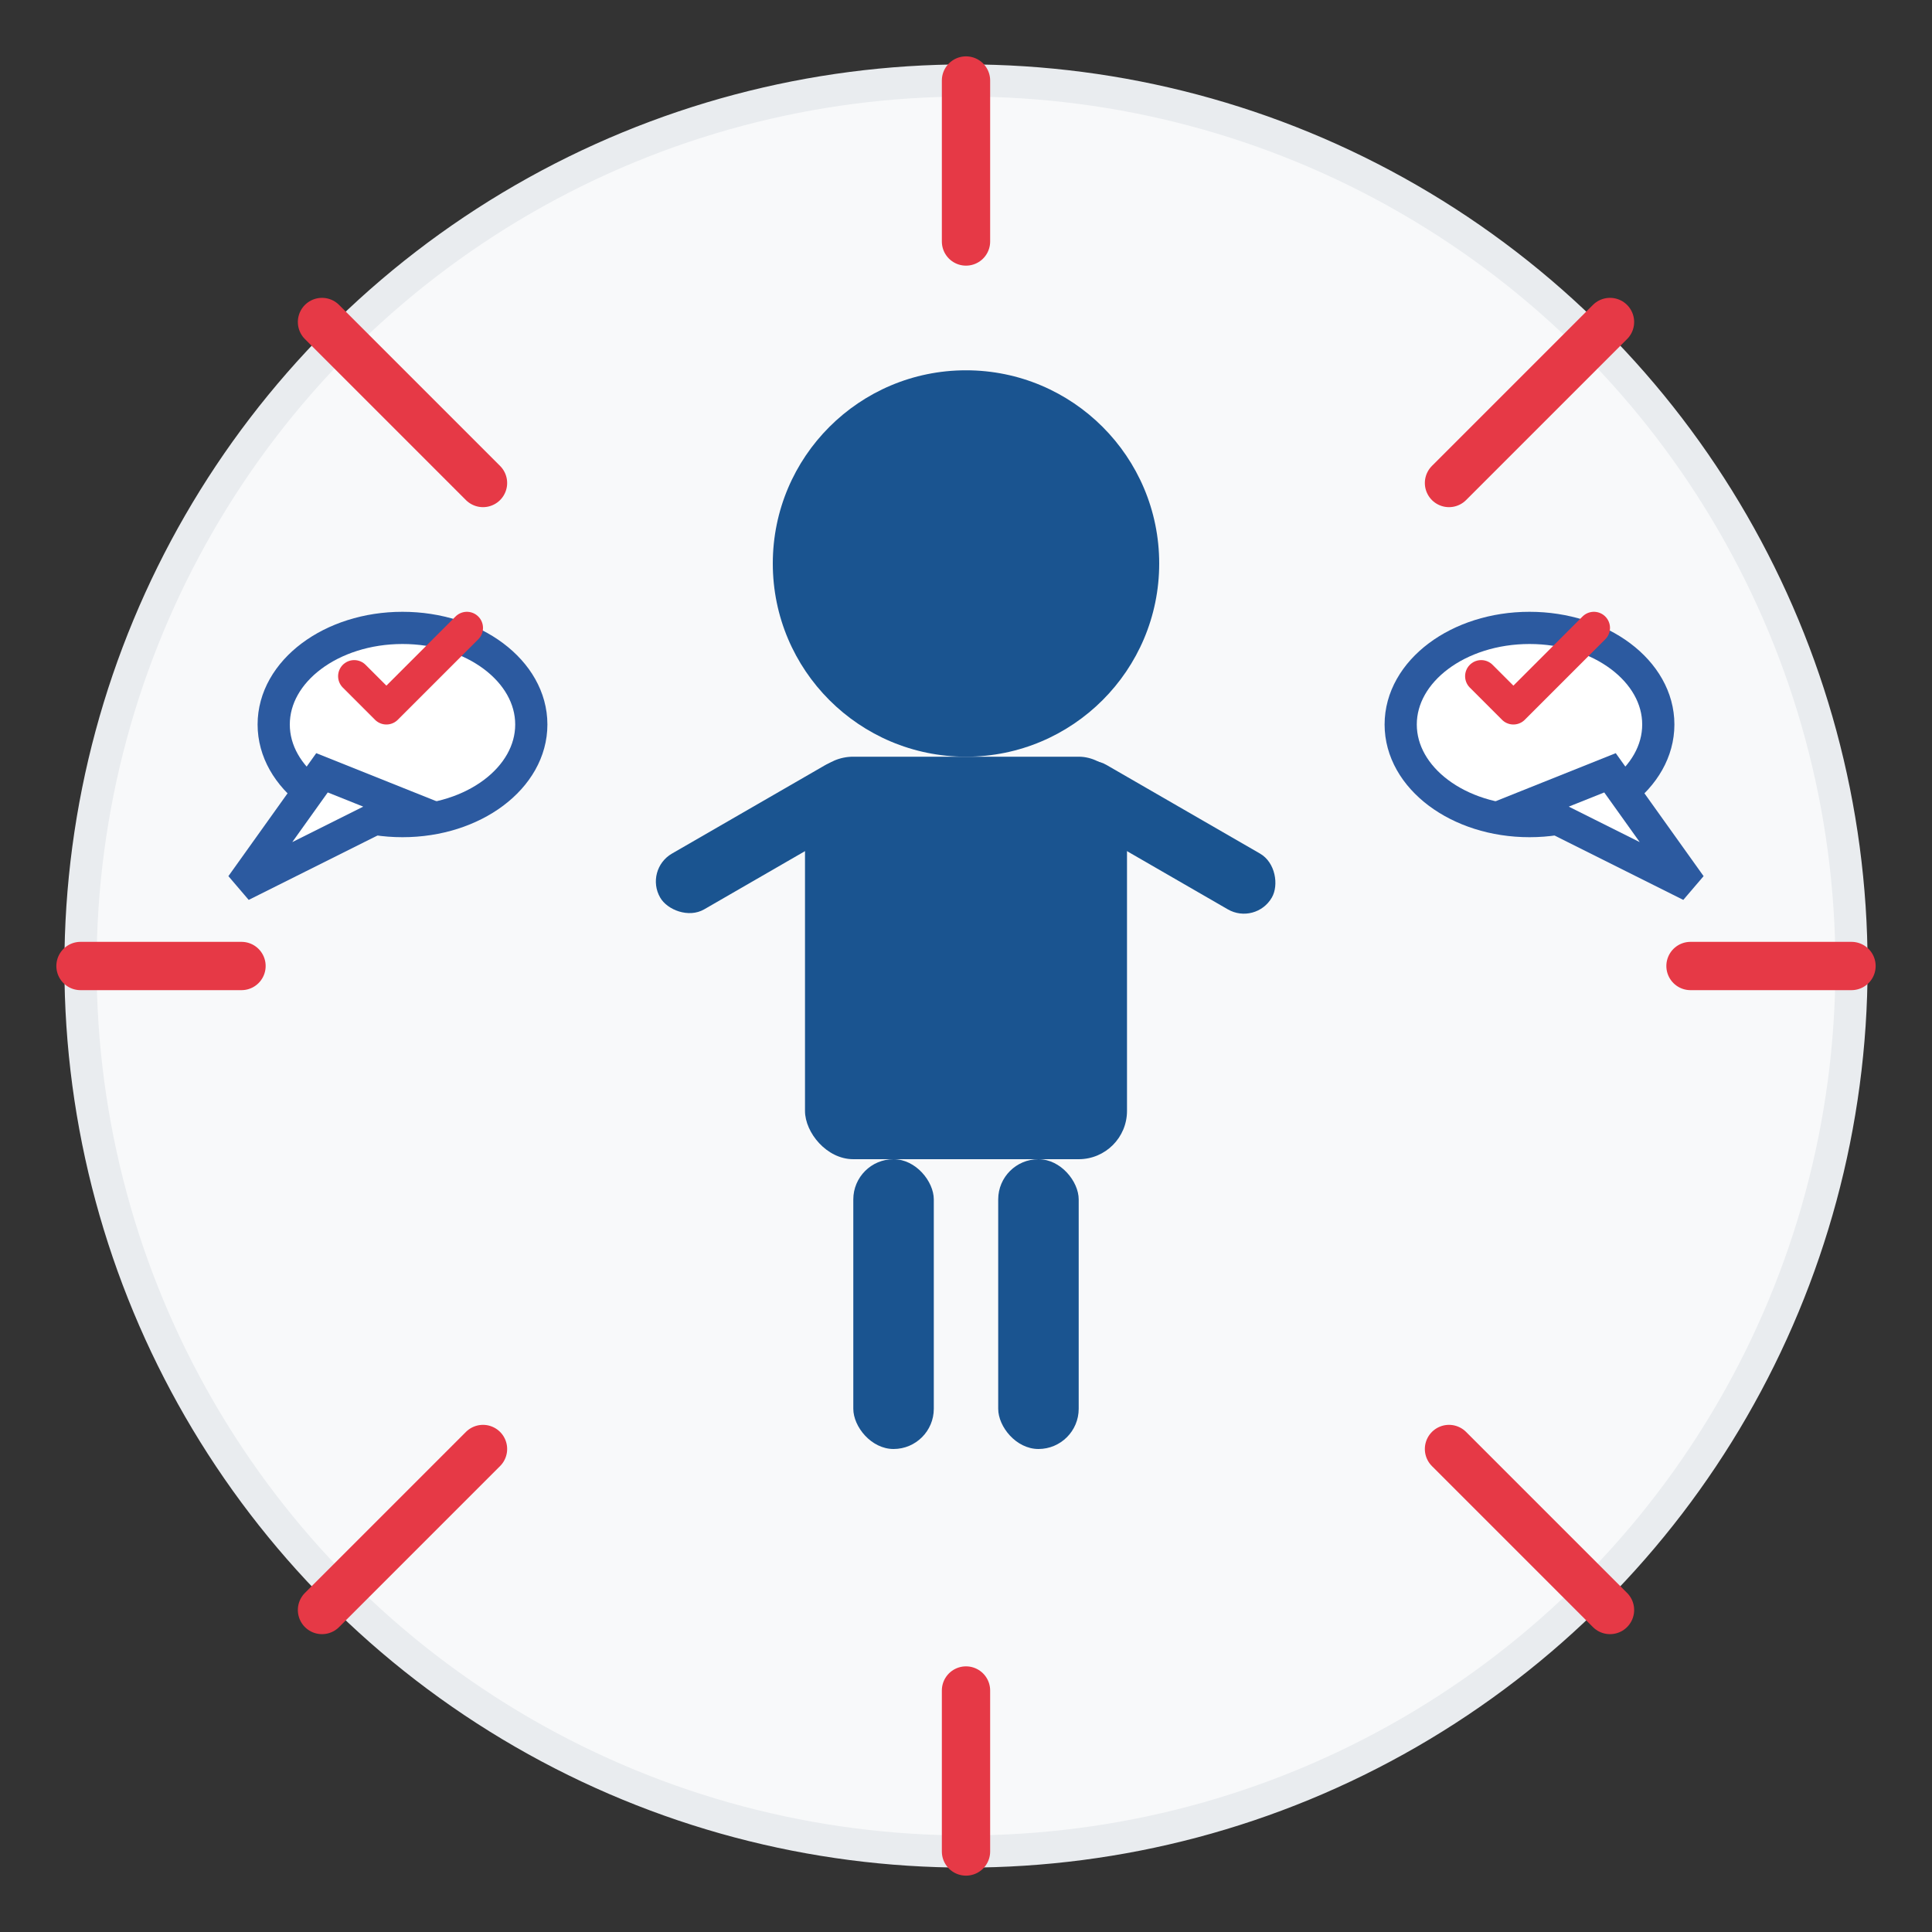 <svg width="120" height="120" viewBox="0 0 120 120" fill="none" xmlns="http://www.w3.org/2000/svg">
  <rect x="0" y="0" width="120" height="120" fill="#333333" stroke="none"/>
  <!-- Confidence building illustration -->
  <g id="confidence-building">
    <!-- Background circle -->
    <circle cx="60" cy="60" r="55" fill="#f8f9fa" stroke="#e9ecef" stroke-width="2"/>
    
    <!-- Person figure -->
    <g id="person">
      <!-- Head -->
      <circle cx="60" cy="35" r="12" fill="#1a5490"/>
      <!-- Body -->
      <rect x="50" y="47" width="20" height="25" rx="3" fill="#1a5490"/>
      <!-- Arms raised in victory -->
      <rect x="40" y="50" width="15" height="4" rx="2" fill="#1a5490" transform="rotate(-30 47.5 52)"/>
      <rect x="65" y="50" width="15" height="4" rx="2" fill="#1a5490" transform="rotate(30 72.5 52)"/>
      <!-- Legs -->
      <rect x="53" y="72" width="5" height="18" rx="2.5" fill="#1a5490"/>
      <rect x="62" y="72" width="5" height="18" rx="2.5" fill="#1a5490"/>
    </g>
    
    <!-- Confidence rays -->
    <g id="confidence-rays">
      <path d="M30 30 L20 20" stroke="#e63946" stroke-width="3" stroke-linecap="round"/>
      <path d="M90 30 L100 20" stroke="#e63946" stroke-width="3" stroke-linecap="round"/>
      <path d="M30 90 L20 100" stroke="#e63946" stroke-width="3" stroke-linecap="round"/>
      <path d="M90 90 L100 100" stroke="#e63946" stroke-width="3" stroke-linecap="round"/>
      <path d="M15 60 L5 60" stroke="#e63946" stroke-width="3" stroke-linecap="round"/>
      <path d="M115 60 L105 60" stroke="#e63946" stroke-width="3" stroke-linecap="round"/>
      <path d="M60 15 L60 5" stroke="#e63946" stroke-width="3" stroke-linecap="round"/>
      <path d="M60 115 L60 105" stroke="#e63946" stroke-width="3" stroke-linecap="round"/>
    </g>
    
    <!-- Speech bubbles -->
    <g id="speech-bubbles">
      <ellipse cx="25" cy="45" rx="8" ry="6" fill="#ffffff" stroke="#2c5aa0" stroke-width="2"/>
      <path d="M20 48 L15 55 L25 50 Z" fill="#ffffff" stroke="#2c5aa0" stroke-width="2"/>
      <ellipse cx="95" cy="45" rx="8" ry="6" fill="#ffffff" stroke="#2c5aa0" stroke-width="2"/>
      <path d="M100 48 L105 55 L95 50 Z" fill="#ffffff" stroke="#2c5aa0" stroke-width="2"/>
    </g>
    
    <!-- Success symbols -->
    <g id="success-symbols">
      <path d="M22 42 L24 44 L29 39" stroke="#e63946" stroke-width="2" stroke-linecap="round" stroke-linejoin="round" fill="none"/>
      <path d="M92 42 L94 44 L99 39" stroke="#e63946" stroke-width="2" stroke-linecap="round" stroke-linejoin="round" fill="none"/>
    </g>
  </g>
</svg>
